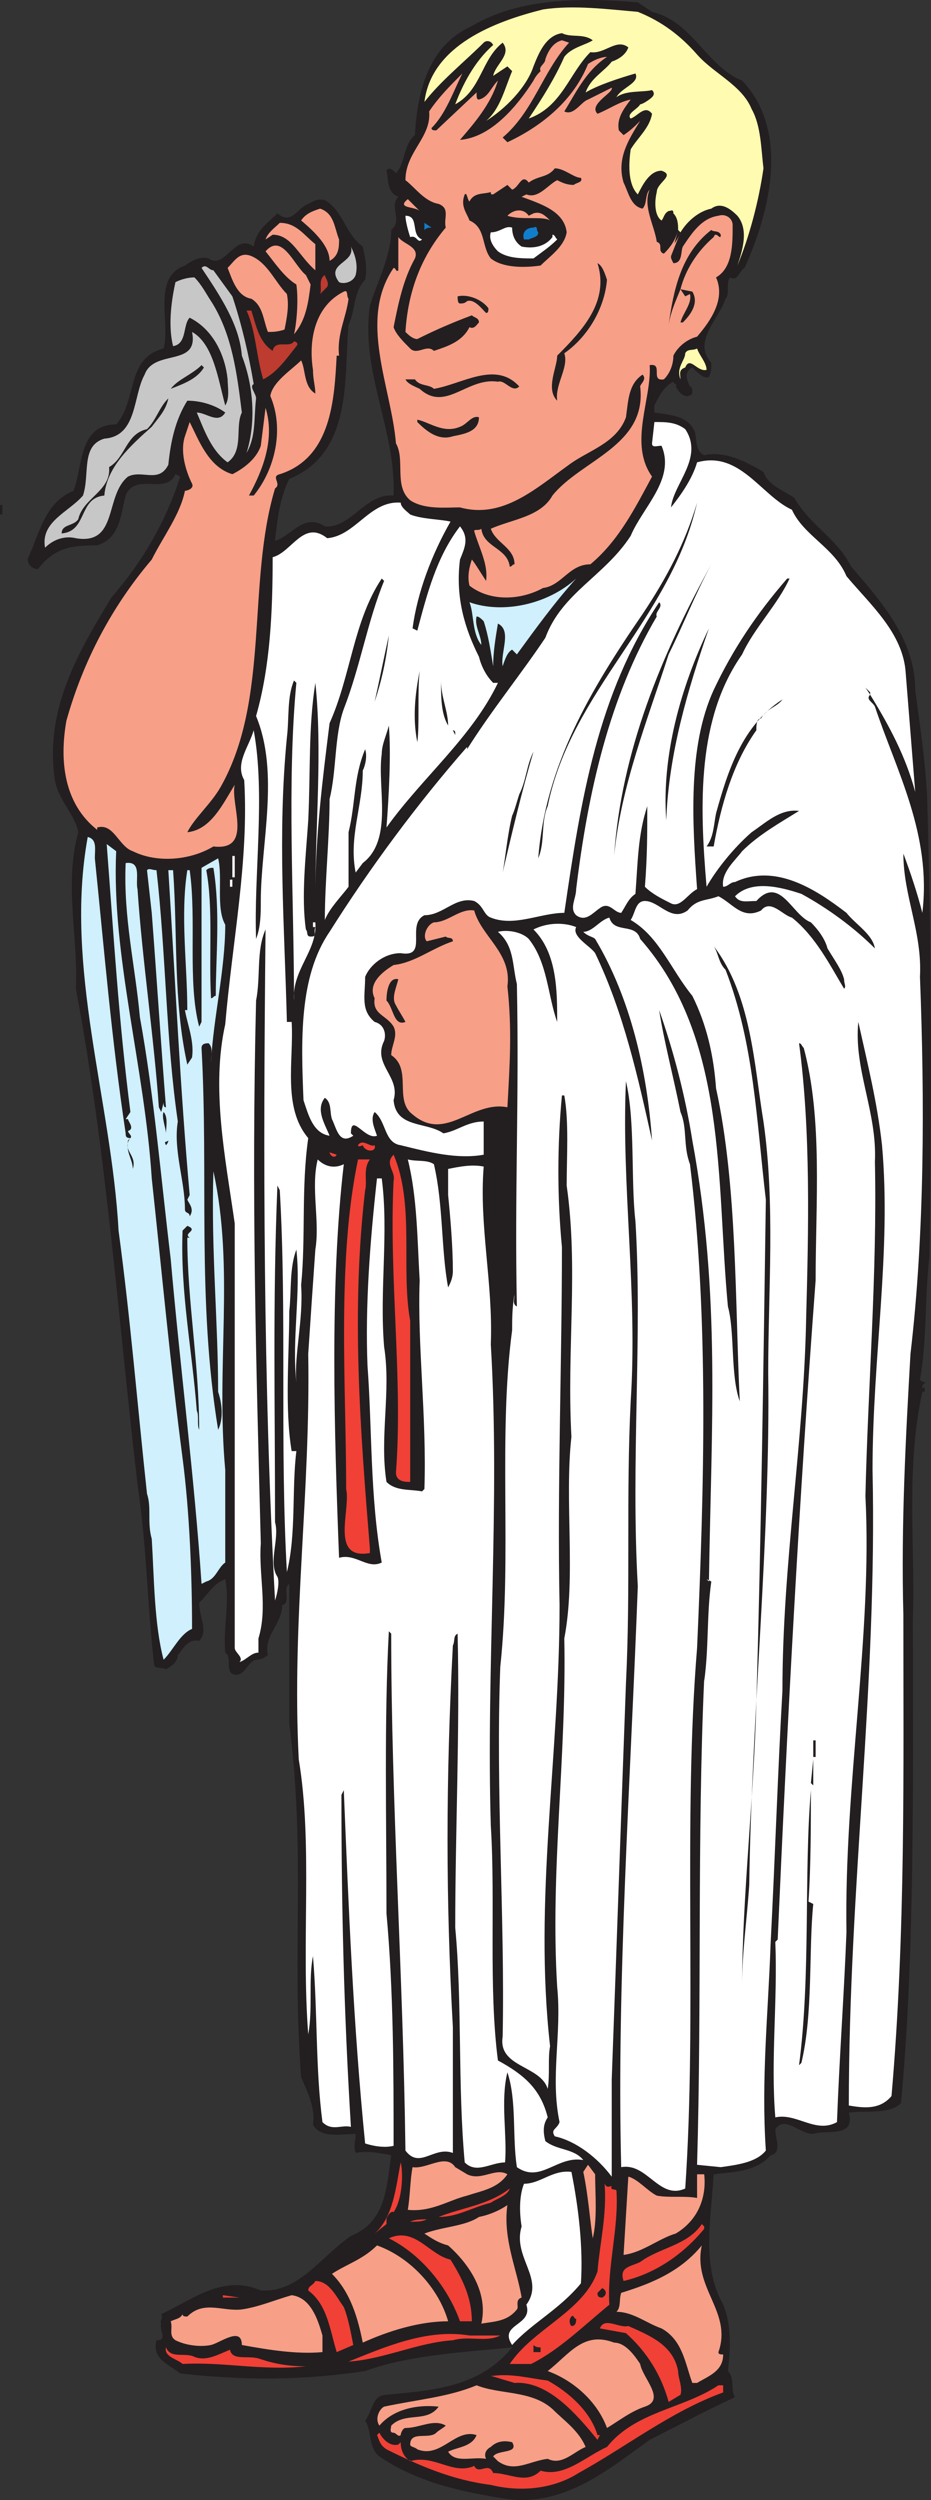 <svg xmlns="http://www.w3.org/2000/svg" width="294.493" height="790.784"><rect width="100%" height="100%" fill="#333333" stroke="none"/><path fill="#231f20" fill-rule="evenodd" d="M206.25 3.744c12.75 3 17.25 17.25 28.5 21.75 15 15.75 9 41.25.75 59.25-1.5.75-2.25 4.5-4.5 3-1.5 1.5 0 5.25-1.5 6.75-2.25 6.75-10.5 13.5-4.5 20.25 0 2.25 0 3-.75 4.5-1.5.75-3.75-1.5-5.25-3-3 1.5-1.5 4.5-.75 6 .75 0 .75 1.5.75 2.25-2.25 2.25-4.5-.75-5.25-2.25.75-.75-.75-.75-.75-1.5-3 1.5-4.5 4.5-6 7.5v2.25c4.5.75 10.5.75 12.75 6 .75 2.25 0 6 3 7.5 6.75-1.5 13.5 2.25 18.75 5.25 1.5 4.5 6.75 6 9.75 8.25 5.25 9 13.5 12.75 18 21.75 9.75 11.25 20.25 23.25 20.25 39 1.5 11.25 3 21 3.75 33 1.5 51.75 1.5 96.75.75 146.25-1.5 12.75-.75 26.25-3 39 .75.75 1.5.75 2.25.75-.75 0-1.5.75-1.5 1.5 0 0 0 .75.75 0v1.5h-.75c-5.25 24-2.25 48-3 72 0 48.75.75 105-3.75 153-3.75 3.75-12 2.25-16.5 3 2.25 8.25-7.5 5.25-11.25 6.75-4.5 0-9-6-12-1.5 0 3 2.25 7.5-1.5 8.25-4.5 5.25-12 5.25-18 6-.75 13.5-3.75 27.75 2.25 39.75 3.75 6.75 3 16.5 2.25 22.5 2.25 2.25.75 6 2.25 8.25-9.75 4.5-18 9-27 13.5-13.5 9.75-27 21-45 18.75-14.25-2.25-28.5-5.25-40.5-13.5-3.75-3-2.25-8.25-4.5-11.25 2.25-3 2.25-8.25 6.75-8.25 15-1.5 29.25-2.25 39.75-15-14.25 1.5-32.25 2.25-46.5 7.5-20.25 3-38.25 3-58.5.75-3.75-3-9-4.5-7.5-10.5 3.75 0 .75-3 1.5-5.25-.75-.75.75-1.5 0-3 9.75-4.5 19.5-12.75 31.5-7.5 12 .75 18.75-10.5 28.5-17.25 11.25-4.5 11.25-15.75 12.75-25.5-3.75-.75-7.5-1.5-11.25-.75-.75-2.25 0-3.75 0-6-4.5 0-11.25 1.5-13.5-3 .75-5.25-1.5-9.75-3.75-15-3-39 1.5-71.25-3.75-111.75v-44.25c-2.25 1.5.75 6-2.25 6.75 0 6-6 9.75-4.5 15.75-.75.75-2.25 1.5-3.75 1.5-3 .75-3.75 6-7.5 4.5-2.25-1.5 0-5.25-2.25-6.75-.75-7.5 1.5-15.75 0-23.25-3.75 1.5-5.25 4.5-8.25 7.5 0 4.5 3 9 0 12-3.75-.75-5.25 3-6.75 4.5 0 2.25-2.25 3.75-3.75 4.5-1.5-.75-3.75 0-3.75-1.5-2.25-19.5-2.25-36.75-5.25-57-6-51-9.75-105-19.5-156.75.75-16.5-3.75-33 .75-49.5-.75-5.25-6.75-10.5-7.5-17.25-3-21.75 7.5-39.75 18-57 9.75-11.25 17.25-24 21.75-38.25l-1.5-.75c-3 6.75-12.75-.75-15.75 6.75-1.5 5.25-1.5 13.5-9 15.75-8.25 0-13.5.75-18.75 7.5-2.25 0-3.75-2.25-3-3.75 3.75-8.25 5.25-17.25 14.25-21 3-7.5 1.5-21 13.5-21 6.75-7.5 3-21 15-24 2.25-8.25-3.75-22.5 6.75-26.25 2.25-1.5 4.5-3 7.5-2.25 5.25 3.75 8.25-8.25 14.25-3.75.75-5.25 4.5-7.5 7.5-10.5 4.5 3.75 6-1.5 9.75-3 1.5-.75 3.75-2.25 6-.75 5.25 3.75 6 10.5 11.25 14.25.75 3.75 1.5 6.75.75 10.5-3.75 3.75-3 9.75-5.25 14.25-1.5 16.5 1.5 40.5-18.75 48.75-3 6-3.75 12.75-4.5 19.5 4.5-.75 9-9 15.75-4.5 8.25.75 12.75-10.5 21.75-9.75.75-21-10.5-39-7.5-60 2.25-7.5 6.75-15.75 6.75-24 3.75-3-.75-7.5 2.25-10.5-3.75-1.5-3-5.25-3.75-8.25.75-1.5 2.25 0 3 .75 3-3 2.25-9 6-12 .75-14.25 4.5-28.5 18-34.5 15-9 35.25-9 52.5-7.5l4.5 3"/><path fill="#f89f88" fill-rule="evenodd" d="M212.25 80.994c0 .75 0 .75.75 2.25 3 0 2.25-3.75 3-5.25 3-4.5 6-9 11.25-9.75 2.25-.75 4.5.75 4.5 3 0 6 0 13.5-5.25 16.5 3 6.75-1.5 13.5-6 18.75-3 .75-6 3-7.5 6 0 2.25-.75 5.25-3 7.5-4.5.75 0-5.25-4.5-4.5.75 10.5-6.75 24.75.75 35.25-5.25 9.75-10.5 20.25-19.5 27.75-6.75 0-9 6.75-15 7.5-6.75 3.75-16.5 4.5-23.25-.75-.75-3 0-6 .75-8.25.75.75 3 4.5 4.5 6.75.75-5.25-2.25-10.5-3.75-15.75 0-.75 1.5 0 2.25-.75.75 6 8.25 6 9 12 .75 0 .75-.75 1.5-.75 0-5.25-6-6.75-7.5-11.25 6.75-3 15.75-3.75 19.5-10.5 9-11.25 30-15.75 27.75-34.5 0-.75 2.25-2.25.75-3.75-4.5 3-4.5 8.25-5.25 13.5-3 8.25-12 10.5-18 15-10.5 7.5-21 17.25-34.5 13.5-4.5 0-11.25.75-15.75-2.25-5.25-4.5-1.5-12.75-4.5-18-1.5-18-12-39-.75-55.5.75 0 .75 1.5 1.5.75v-10.5c1.5 2.25 6.75 3 5.25 6.75-3.75 6.75-5.25 14.25-6.75 21.75.75 2.25 3 4.5 5.25 6.75s5.25-1.5 7.5.75c4.5-1.5 9-3 11.25-7.5 1.5.75 2.25-.75 3-1.5 0-1.5-1.5-1.5-2.25-2.25-6 2.25-11.25 4.5-17.25 7.5-1.5 0-3-1.5-3.75-2.25.75-12 4.5-23.25 12.75-33-.75-3 1.5-6-2.25-7.5-4.5-.75-7.5-5.25-10.5-7.5 0-9 8.25-13.5 7.5-21.75 3-4.5 6.75-8.25 10.5-12-3 6-5.25 12.75-9.75 17.25 0 .75.75.75 1.5.75l12.75-12c0 1.5 0 2.25.75 2.25 3-.75 3.75-3.75 6-6-2.25 7.5-7.5 13.5-12 18.75 9.75-.75 18-10.5 23.25-18.75.75-1.5 1.5-2.25 2.25-3-.75-1.5 1.5-2.25 1.5-3.75.75-2.25 2.25-5.25 5.25-6l2.25.75c-8.25 9-11.25 21.75-21 30l1.5 1.5c11.25-5.25 21-13.5 25.5-24.75 2.25-1.5 4.5-2.25 6-2.25-6.75 4.5-9.75 11.25-13.5 17.25 3 1.5 5.25-3 7.5-3.75l7.5-3.75c.75 1.5-7.5 5.25-4.5 8.25 3.75-1.5 6.75-3.75 10.5-4.5-2.25 3-4.5 6-3.75 9.75l1.5 1.5c2.25-1.5 3.75-3 5.25-4.5-3.75 6-7.5 12-5.25 19.5 1.5 3 2.25 7.5 6 8.25 1.5-1.5.75-4.5 2.25-6-2.25 5.25 1.5 11.25 2.25 16.5 2.25.75 0 3 2.25 3.75 2.25-2.25 3.75-4.5 4.5-7.5"/><path fill="#fffbb0" fill-rule="evenodd" d="M214.5 72.744c0-1.5 0-3.75-1.5-5.25 0-1.5-.75-.75-1.5-.75-1.5.75-1.5 2.25-2.25 3-2.25-1.5-2.25-6-1.5-9 0-3 6-5.25 1.5-6.75-3.75 0-6 4.5-7.5 7.5-3-3-3-9-2.25-14.25 2.25-3.75 6-6.75 6.75-11.25-2.25-3-4.5.75-6.75 1.5-1.5-1.5 2.25-3 3-4.5.75 0 3-1.5 3.75-2.25s.75-1.5 0-2.25c-3 .75-8.25 0-11.25 2.25 1.5-3 7.5-4.5 6-7.5-5.25 1.5-12 3.75-15.75 6 1.5-4.5 6-6.75 8.25-9.75 2.25-.75 4.5-2.25 5.25-4.5-3.75-3-7.5 2.25-12 1.5-6.75 6.75-9 17.25-19.5 21 4.5-6.75 8.25-12.75 11.25-19.5 2.25-3 6.75-3.75 9-5.25-3-2.25-6.75-.75-9.75-2.25-5.25.75-7.5 6.75-9 10.5-2.25 6.75-9 13.5-15 17.25 4.5-3.75 6-10.5 8.25-15.75l-1.5-1.5-4.5 3c.75-3.75 6-6.75 3-10.5-6.75 5.25-6.75 15-15 19.5 2.25-6 6-13.5 12-18.75-.75-1.5-2.25-1.5-3-.75-6 6-13.5 12-18.75 18.75 2.25-18 22.5-25.5 37.5-29.25 9.75-1.5 21 0 30 .75 7.5 3 13.5 7.5 18.75 13.5s14.25 9.75 17.25 17.25c3 5.25 3 12.75 3.75 18.75-1.5 10.5-4.5 21.75-8.25 30.75 1.5-4.5 3.75-11.25 0-15.75-2.25-2.25-5.25-4.5-8.25-2.25-3.75.75-7.5 3.75-9.75 7.5"/><path fill="#f89f88" fill-rule="evenodd" d="M215.25 73.494c-.75 2.25-2.25 3.75-3 5.25v2.25"/><path fill="#231f20" fill-rule="evenodd" d="M183.75 56.244c.75 1.5-1.5 1.5-2.25 2.25-2.25 0-3.75-.75-5.25-1.5-3 1.5-6 6-9.75 4.5l-1.5.75c6 2.25 13.5 4.5 14.25 11.25-.75 4.5-5.25 7.5-8.25 10.5-5.25.75-12 .75-15.75-2.25-3-3.75-1.5-9.75-6.75-12-.75-2.25-3-4.5-1.5-8.25.75-.75.75 1.5 1.5 2.25 1.5-3 4.5-2.25 6.75-3 0 .75 0 .75.75.75l4.5-3 1.5 1.5c2.25-.75 3-5.25 5.25-2.25 3-2.25 6-1.5 8.25-4.5 3 0 6 3 8.25 3"/><path fill="#f89f88" fill-rule="evenodd" d="M132.75 66.744c-1.5-1.5-7.5-.75-3.75-3.75l3.75 3.75m-25.5 9c0 2.25 0 5.25-3 6.75 0-4.5-4.5-9-9-12.75 1.5-2.25 3.75-3 6-3.75 4.5 1.5 4.5 6 6 9.75m61.5-8.25c2.25-.75 3.75.75 5.25 2.25-2.25-1.5-9 0-13.5-1.5 2.25-2.25 5.25-2.25 6.75 0l1.5-.75"/><path fill="#fff" fill-rule="evenodd" d="M133.5 75.744c-1.5 1.5-1.5-1.5-3.75-.75-.75-2.25-1.5-5.25-1.5-6.75 4.5 0 1.5 6 5.25 7.5"/><path fill="#f89f88" fill-rule="evenodd" d="M99.75 77.244v8.25c-5.25-4.5-7.5-11.25-13.5-11.25l-2.25 1.5c.75-2.25 3-3.75 4.5-5.25 5.25 0 7.5 3.75 11.25 6.75"/><path fill="#117ecc" fill-rule="evenodd" d="M136.5 71.994c-.75 0-1.5 0-2.25.75v-2.25l2.25 1.5"/><path fill="#fff" fill-rule="evenodd" d="M162 71.994c0 2.25.75 4.5 3 6 3.75.75 7.5 0 9.75-3v-.75c.75 0 .75.75 1.5 1.5-2.25 2.25-4.5 3.75-7.5 6-3.75 0-8.25 0-11.25-2.25-1.5-1.5-3-3.75-2.25-6 3 0 4.5-2.25 6.75-1.5"/><path fill="#117ecc" fill-rule="evenodd" d="M170.25 73.494c0 1.5-1.5 1.5-3 2.25h-1.5c-.75-2.25.75-3.75 3-3.75 1.5-.75.75.75 1.5 1.5"/><path fill="#231f20" fill-rule="evenodd" d="M228 74.244c0 2.25-1.5-1.5-2.25.75-5.25 4.5-9 10.5-10.5 16.5l3.75.75c2.25 3.75-.75 7.5-3 9.75h-.75c.75-3 3.75-6 3-9l-1.5.75-1.5-2.25c-1.5 3.75-3 6.75-3.75 11.25 1.5-10.5 3.75-22.5 13.5-30 .75.75 2.25 0 3 1.5"/><path fill="#f89f88" fill-rule="evenodd" d="M98.25 89.994c-.75 6-1.5 11.25-5.25 15.75.75-3 1.5-10.5.75-15.75-3.75-2.25-6.75-6.75-9.75-10.5 5.25-6 9 4.5 12.75 7.5l1.5 3"/><path fill="#c8c7c8" fill-rule="evenodd" d="M112.5 86.994c-.75 2.25-3.75 3-5.25 2.25-4.5-6 5.25-6 3.75-11.25 1.5 3 2.25 6 1.5 9"/><path fill="#f89f88" fill-rule="evenodd" d="M90.75 92.994c.75 3.75 0 7.5-.75 11.25-2.25.75-3.75.75-5.25.75-1.5-3.75-1.5-8.25-5.25-10.5-4.5-.75-6-6-7.5-9.75 2.25-2.25 3.75-5.25 7.5-3.75 5.25 2.25 7.5 8.25 11.25 12"/><path fill="#231f20" fill-rule="evenodd" d="M192 88.494c-.75 9-6 18-13.5 23.25 1.5 4.5-3 9.75-2.25 15-3.75-3.75 0-10.5 0-14.25 8.25-8.25 16.5-17.25 12.75-29.25 1.5.75 2.25 3 3 5.25"/><path fill="#c8c7c8" fill-rule="evenodd" d="M73.5 93.744c3 9 5.25 18.75 6.75 27.75-1.5.75.75 3 .75 4.5-.75 6.75 0 12-3 17.25 3-9.75 2.25-21-1.5-30.75-.75-9.75-6.75-18.75-12.75-27.75 1.5-1.5 2.25.75 3.75.75l6 8.25"/><path fill="#be3b2f" fill-rule="evenodd" d="m103.5 90.744-2.25 2.25c.75-1.5-.75-4.5 1.5-6 0 .75 1.5 2.25.75 3.75"/><path fill="#c8c7c8" fill-rule="evenodd" d="M66.75 95.244c6.75 10.5 8.25 23.25 9.75 35.25-2.25 4.5.75 12-4.5 15.75-5.25-3.75-7.5-10.5-9.75-15.75 3 0 6.75 3.75 9 0-3-2.25-7.5-3.75-12-3.75-3.75 6-5.25 12.75-6 20.25-3 6-8.25 1.5-12.75 3.75-7.5 6-3 21.75-16.5 19.5-3-.75-6.75 0-9.75 3-1.5-8.25 7.5-11.25 12-16.5 2.25-6.75-.75-15.75 6.75-18 10.5-.75 9-13.5 12.75-20.25 3-8.25 17.25-2.25 15-13.5 6.75 3.75 8.25 15 10.5 23.25 1.5-2.25.75-6 .75-8.25-.75-7.5-4.5-15.75-12-19.5-2.25 2.25-.75 8.25-5.25 9-1.5-6-.75-13.5.75-20.25 1.5-.75 3.75-1.5 6-1.5 2.25 2.25 3.75 5.25 5.25 7.5"/><path fill="#f89f88" fill-rule="evenodd" d="M110.25 94.494c-.75 6-3.75 11.25-3 18h-.75c-.75 13.5-1.5 32.25-18 37.5-3 .75.75 3-1.5 4.5-9 30-1.5 66.75-17.25 94.5-3 5.25-8.25 9.75-10.5 14.25 7.5-.75 11.25-9 15-15-1.5 6 6 21-6.75 19.5-7.5 4.5-18 5.25-25.5 1.5-4.5-1.5-6-9-11.25-7.5v.75c-10.5-8.25-12-21.75-9.75-34.5 5.25-18.75 14.25-36 27-51 3.75-7.5 9-14.25 10.5-21.75.75 0 3-.75 2.25-2.25-2.25-4.5-3.75-10.5-2.25-15l1.5-4.5c3 6 6 14.25 13.5 16.5 3-1.5 7.5-4.5 9-9l1.5-12c3 9.75-.75 19.5-5.25 27.75h1.5c6.75-8.25 9.75-21 5.25-31.5.75-4.5 6.75-8.25 9.75-11.25 1.5 3 .75 8.25 4.5 10.5 0-2.25-.75-4.5-.75-7.5-1.5-9.75.75-20.25 9.75-24.75 1.5-.75.75 1.5 1.5 2.25"/><path fill="#231f20" fill-rule="evenodd" d="M154.5 97.494c0 .75 0 1.5-.75 1.5-1.5-1.5-3.75-4.5-6-3.75-.75.75-1.5.75-2.25.75s-.75-1.5-.75-2.25c3-.75 7.5.75 9.75 3.75"/><path fill="#be3b2f" fill-rule="evenodd" d="M79.5 98.244c1.5 4.5 2.25 9.75 6.75 12.75.75-3.75 5.25-.75 6.75-3 .75 0 1.5.75.75 1.5-3 3.75-6 8.25-10.5 10.5-2.25-7.5-2.25-15-5.25-21.75h1.5"/><path fill="#fffbb0" fill-rule="evenodd" d="M220.5 110.244c.75 2.25 3 4.5 3 6.75-3 .75-5.25-4.5-6.75-.75-2.25.75-1.5 2.25-1.5 3.75-1.5-3.75 1.5-6 1.5-8.25.75-1.5 2.25-.75 3.75-1.5"/><path fill="#231f20" fill-rule="evenodd" d="M64.5 116.244c-2.25 3.75-6.75 5.25-10.5 6.75 2.25-3 6.75-4.5 9.75-7.5l.75.75m99.75 6c-2.25 2.25-4.5-2.25-6.75-1.5-9.75-1.5-16.5 9.75-24.75 2.25-1.5-.75-3.75-1.5-4.5-3h3c1.5 2.25 4.5 1.5 6 3 9-1.5 19.5-9 27-.75m-111 3.75c-.75 3.75-3 6-5.25 9-6.75 6-14.25 12.75-15 21.75-8.25.75-5.25 11.25-13.5 12 0-3 3.75-2.25 5.25-4.5 1.5-6.75 10.5-9 9.75-16.5 5.25-3 5.25-10.5 12-12 3-3 3.75-6.75 6.75-9.75m98.25 6c0 4.5-4.5 5.25-8.25 6-4.5 1.5-8.25-1.5-11.25-4.5v-.75c3.75.75 8.25 4.5 13.5 2.25 2.25-.75 3.75-3.75 6-3"/><path fill="#fff" fill-rule="evenodd" d="M216.75 135.744c6 9-3.75 17.25-4.5 24.75 3-3.75 6.75-9 8.25-14.25 13.5-3.75 20.25 10.5 30 15 3.75 8.25 13.5 12 17.25 21 7.5 9 18 18 18.75 30.75l3 37.5c-3-11.25-8.25-21-14.25-30.75-1.5 1.5.75 2.25 1.5 3.75 6.75 20.25 18 40.5 15 65.25-1.5-6-3.75-12.75-6-18.75 0 13.5 6 24.75 5.25 39 1.5 39 1.5 81-3 119.25-1.5 26.25-3 54-2.25 82.5 0 48.75.75 100.5-3.75 152.25-3.75 4.5-9 3.75-13.5 3 0-69.75 9-132 7.5-201 0-36 6-69 3-102.75-1.5-13.5-4.5-25.5-7.5-39-1.5 15 6 28.5 5.25 44.25.75 35.25-2.25 72-3 105.75 2.25 44.25-6.75 90.75-6 138-.75 19.5-2.25 39.75-3 60-6.75 3.75-12.75-3-19.5-1.5-1.5-18 .75-36.75 0-55.5l.75-.75c3-68.25 6.75-138.75 12-208.5 0-24.75 2.25-51-3.75-73.5-.75-.75-.75-1.5-1.5-1.5 3.75 27.75 3 59.25 2.25 87-.75 39.75-7.5 77.25-7.5 117.75-1.5 26.25-2.25 51-3.75 80.25-.75 21.75-3 42.75-1.5 65.25-3 3.75-9 4.5-14.25 5.25l-7.5-.75c1.5-51.75 0-103.5 2.25-153.75v.75c1.5-10.5.75-21 2.25-31.5l-1.5-.75.75.75c.75-49.5 3.75-90.75-5.25-139.5-2.25-14.25-6-28.5-10.5-41.25 1.5 9.75 4.5 21 6.75 32.25 2.25 5.25.75 10.5 3 16.5 6 48.75 4.5 102 2.25 153-4.5 54.75 0 116.25-3.75 171-8.25 3.75-12-8.25-20.25-6.75-1.5-57.75 3-123 5.25-183.75-2.25-39.75 1.5-78.75-.75-115.5-1.5-12.75 0-31.5-3-44.25-1.5 33 3.75 66.75 1.5 101.25-1.5 30 0 59.25-1.5 89.25-1.5 40.5-3 84.75-4.5 125.25v30.75c-4.5-6-11.25-11.25-18-12.75-1.5-2.25.75-2.25 1.5-4.5-3-14.25.75-27.75-.75-42.75-2.25-36.75 3-72.75 2.25-110.25 3.75-19.5 0-43.5 2.25-63.75-1.5-27.75 2.25-53.25-1.5-79.5 0-9 .75-20.25-.75-28.5h-.75c-1.5 15.75-1.5 32.25 0 48 0 36.75-1.5 75.75-.75 113.25 0 48-8.25 93-3 139.5-.75 3.75 0 9-.75 13.5-2.25-7.5-15.75-6.75-14.25-16.5.75-37.5-2.25-78-.75-117 3.75-35.25-.75-72.75 3.75-106.5 0-3 0-7.5.75-11.25 0 1.5-.75 3 .75 3.75-.75-36 .75-65.25 0-102-1.5-6-.75-12-6-16.5 3-.75 7.5 0 9.75 2.25 6 7.5 6 18 9 26.25 0-9.75 0-21.75-7.5-29.25 4.5-2.25 9.75-2.25 13.5-.75-1.5 3 4.5 6 6 8.25 9 18.75 13.5 39 18 59.25-1.5-21.75-6.75-45-18-63.75-.75-.75-2.25-.75-3.75-2.25 3 0 5.25-3.75 8.25-4.5 1.5 5.25 8.25 1.5 9.75 6.75 27.75 31.5 24 76.5 27.75 116.25 2.25 8.25.75 21.75 3.75 30-1.5-30.75-.75-68.25-7.5-99-.75-10.5-3-20.25-7.5-29.25-6.75-8.25-10.5-18.75-19.5-24 1.5-2.25 1.5-6 4.5-6 4.5 0 8.25 6.75 13.5 3 3-3.75 6-3 9.75-4.5 4.5 2.25 7.5 7.5 13.5 4.5 3-3.75 6.75 1.5 9.75 2.25 7.5 6 12 15 16.5 22.5.75-.75 0-1.5 0-3-.75-3-3-6-5.25-9.75-.75-3-3-6-5.25-8.25-6-2.25-9.75-15-17.25-6.75-3 0-5.25.75-6.75-1.5 5.25-5.25 14.25-3 21-.75 8.25 4.5 16.5 10.5 23.25 17.25-.75-4.5-6-7.5-9-11.25-9.75-7.5-22.5-15.75-35.25-9.75-1.5 0-2.25 1.5-3.75 1.5-.75-4.5 3.75-8.25 6-11.25 5.25-5.25 12-9 18-12.75-6-.75-10.5 3.75-15 6.75-6 5.25-11.25 12-14.25 17.25-2.25-26.25-3-53.25 11.25-73.5 3.75-8.25 11.25-15.75 15-24H249c-9.75 11.25-17.25 22.5-23.25 35.25-8.25 18-6.75 42-5.25 63-3 1.5-5.25 6-8.25 4.5s-6-3-8.25-5.25c.75-9.75.75-16.5.75-25.5-3 9-3 18-3.75 27.75-2.25 1.5-3 3.75-4.5 6-2.25 0-3.75-3.75-6.75-1.5-2.25 1.5-4.5 4.5-7.5 2.25-2.25-2.25 0-5.25 0-8.25 3.75-30.75 10.5-60.75 25.5-86.25-.75-1.5 2.25-3 .75-4.5-19.5 29.25-24.75 62.25-30 98.25-7.5 0-15.75 4.5-23.25 1.5-2.25-.75-2.25-3.75-5.25-5.25-6-1.5-9.75 4.5-15.75 4.5-6 3 1.5 13.5-7.5 12-5.25 0-9.75 3.75-11.25 7.5 0 6-1.5 10.5 3 14.25 3 .75 3.75 3.75 3 6-3.75 7.5 5.25 11.25 3 18.75.75 9 10.5 6.75 15.75 10.5 4.5-.75 7.5-3.75 12.75-3.75v10.5c-8.25 1.5-17.25-.75-26.25-3-5.25-.75-4.5-7.5-8.25-10.5-1.5 2.25 0 5.25.75 7.5-3.75 1.5-8.25-7.5-8.25-.75l.75.75c-4.5 3-5.25-2.25-6.75-5.25-.75-2.25 0-5.25-2.25-6.75-3 3.75 0 8.25 1.5 12-5.25-.75-6.75-6.75-8.25-11.25-.75-18.75-1.5-39 8.25-53.25 12.75-20.25 27.75-40.5 43.5-58.5v.75c7.5-12 17.25-24 24.75-35.25 5.25-14.25 18.75-19.5 27-32.25 3.75-9 14.25-18 9.75-28.5-1.5 0-3 .75-3-.75l.75-6.75c3.75 0 6.75 0 9.75 2.25"/><path fill="#fff" fill-rule="evenodd" d="M129.75 162.744c3.75 1.5 9.75 1.5 12.75 2.25-6 10.5-10.5 22.5-12 33.75l1.5.75c3-11.25 6-23.25 13.5-33 3 3.75 1.5 6.75 0 10.5-1.5 12 1.5 21.75 6 30.75.75 3 2.25 6 4.5 8.25h1.5c-8.25 17.25-24 30-35.25 45.75.75-9.75 1.5-23.25.75-32.25-.75 3-2.25 6-2.25 9-1.5 10.5 3.75 27-6 34.5l-2.25 3c-2.25-11.25 2.25-21 2.25-32.25.75-1.5 1.5-4.5.75-6.75-3.75 9-3 17.25-5.25 26.25v17.25c-2.25 3-6 6.75-7.5 10.5 0-12 1.5-26.25 1.5-38.25 2.25-9 1.5-20.25 4.5-28.5 5.25-13.5 7.5-27.75 12.75-40.5l-.75-.75c-9 13.5-9.75 30.75-16.5 45.75-2.25 18-4.5 36-4.5 54 0-21 2.25-45.75 0-66.75-2.25 14.25-1.5 27.75-2.25 43.5-.75 11.25-2.25 24-.75 34.5.75.75 0 2.25 1.5 2.25 2.25 0 .75-.75 1.5-3H99v-1.5h.75c.75 9-7.5 15-6.75 24.75 0-32.25-2.25-69 .75-100.5l-.75-.75c-2.25 5.25-1.5 12-2.25 18-3 30.75-.75 60 0 90h1.5c.75 12-3 27 5.25 36.75-2.25 15.75-.75 31.5-2.25 46.5.75 11.25-2.25 21.75-1.5 30.75-1.5-13.5 1.5-28.5 0-42-2.25 6-1.5 12.75-2.25 19.5 0 13.5-1.5 30.75.75 44.25h1.5c-1.5 12 0 26.25-3 38.25-2.25-39.75 0-82.5-2.25-120.75l-.75-1.5c-1.5 36.75-.75 68.25-.75 106.5 1.5 5.25-2.25 12.75.75 17.25.75 1.5 0 5.25-.75 7.5-3.75-69-3.75-139.5-3-212.25-3 6.75-1.5 15-3 22.5-1.5 62.25 0 114 1.5 171.75-.75 9.75 2.25 20.25-.75 30v4.5c-2.25 0-3.75 2.25-6 3 1.5-1.5-1.5-3-1.5-4.5v-134.25c-3-21-7.5-42.75-3-63 2.25-26.25 7.5-51.75 6-77.25-3-5.25 1.5-10.5 3-15.75 3.75 20.25 0 45.75.75 66 1.5-3.75 1.5-8.25 1.5-12 0-18 6-40.5-1.5-58.5 4.5-15.75 5.25-33 5.25-50.25 6-1.5 9.75-12 17.25-6 9-.75 13.5-12 23.25-11.25 0 1.5 2.25 3 3 3.75"/><path fill="#231f20" fill-rule="evenodd" d="M173.25 254.994c-2.25 5.25-.75 11.25-3 16.5 2.25-29.25 16.5-53.25 33-77.25 7.5-11.25 13.5-22.5 17.25-35.25-8.25 36.75-39.75 59.25-47.25 96M0 159.744h.75v3H0v-3m211.5 47.25c-6.75 21-15 41.25-17.25 63.75 2.25-33 15-63.75 30.75-92.25-5.25 9.75-9 19.5-13.5 28.5"/><path fill="#cff0fc" fill-rule="evenodd" d="m163.5 206.994-1.5-1.5c-1.5.75-2.25 3-3 5.25-.75-4.5 3-11.25-1.5-13.5-.75 4.5-1.5 9-1.5 13.5-.75-4.5-1.5-9.75-3-14.25-.75-.75-1.5-1.5-2.25-1.5-.75 3 1.5 6 1.5 9-3-3.75-2.25-9.75-3.75-13.5 10.5 3.75 24.75.75 33.75-7.5-6.75 7.5-12.75 15.75-18.75 24"/><path fill="#231f20" fill-rule="evenodd" d="M210.75 259.494c-1.5-20.25 4.5-42 13.5-60.75-6.75 19.5-12.75 39.75-13.5 60.75m-92.25-37.5c1.5-6.75 3-14.25 4.5-21-.75 7.5-2.25 14.25-4.5 21m13.5 12.75c-1.5-7.5-.75-15 .75-22.5-.75 6.75 0 17.25-.75 22.5m9.75-5.25c-2.25-3.75-2.25-9-2.25-14.25 0 5.25 2.25 9.75 2.25 14.25m133.5-9.75-1.5-2.25 1.5 1.5zm-34.5 7.5c-1.5 0-1.5 2.25-1.5 3.75-7.5 10.5-11.25 24-13.5 36.75h-2.25c2.25-3 2.25-6.75 3-10.5 3.75-13.5 8.25-27.75 21-36-1.5 2.25-5.25 3-6.75 6m-96.75 4.5v.75l-.75-1.5s.75 0 .75.75m27 .75-1.5 3.75 1.5-3.75m-12 43.5c.75-3.75 1.5-12 3-18 .75-1.5 1.5-4.5 2.25-6.75 2.25-4.5 2.25-9 4.5-13.5-3.75 12.75-6.75 25.5-9.75 38.25"/><path fill="#cff0fc" fill-rule="evenodd" d="M30 271.494c3 29.25 5.25 57 9.75 87 0 .75 0 1.5 1.5 1.5.75-.75-.75-1.5-.75-2.25 2.25-.75 0-3 0-3.75h-.75l1.5-2.25c-3.75-29.25-5.25-55.5-7.5-84.75l3 2.25c-1.5 33 9 68.25 11.25 103.5 3 27.75 6 60 9.75 88.5 2.25 17.25 3 37.5 3 54-3.75 1.5-6 6.75-9 9.75-3-11.25-3-26.25-3.75-38.25-1.5-5.25 0-9.75-1.5-14.25-3-27.75-5.25-55.5-9-83.25-2.25-41.25-17.25-83.25-9.75-124.5 3 .75 2.25 3.75 2.25 6.75"/><path fill="#fff" fill-rule="evenodd" d="M73.5 270.744h.75v6.75h-.75v-6.75"/><path fill="#cff0fc" fill-rule="evenodd" d="M71.25 292.494c0 14.25-3.75 29.25-4.5 43.5 0-2.25.75-4.5-.75-6-.75 0-2.25 0-2.25 1.5 2.25 40.5-1.5 79.5 5.25 120.75 1.5-3 1.5-7.5 0-12 0-22.5-2.25-44.25-1.5-69.75 6.75 30.75.75 61.5 3.75 94.5v29.25c-2.25 1.5-3 5.25-6 6l-1.5.75c-2.25-33.75-6.75-68.25-9.75-102.75-3-24.75-5.25-51.75-9.75-76.5-1.5-16.5-5.25-31.5-4.5-48.75 5.25-.75 3 5.25 3.75 8.25 1.5 22.5 5.25 47.25 6.75 69l.75 1.5.75-3c0 .75 0 1.5.75 1.5-1.5-18.75-3-42-4.5-61.5l-1.5-13.5c.75-.75 1.5 0 3 0 3 26.25 3 54 6.75 79.5-1.5 9 2.25 18.75 2.25 27.75 0 1.5 1.5.75 1.5 2.25 1.5-2.25 0-3.75-.75-5.25l.75-1.5c-3-33.75-4.5-66.75-6.75-102.75h1.5c1.5 21 0 41.25 4.5 61.5l1.5-2.25c.75-5.25-1.5-10.5-2.25-15h.75c0-14.25-2.25-30 0-44.25H60c2.25 15.75-.75 35.25 3 49.5l.75-1.5v-48.75l5.25-3c1.5 6-.75 15.75 2.25 21"/><path fill="#231f20" fill-rule="evenodd" d="M67.5 274.494c2.25 13.5.75 28.5.75 40.5-.75 0-.75.75-1.5.75-.75-13.5.75-28.5-1.5-40.5.75-.75 1.5-.75 2.25-.75"/><path fill="#fff" fill-rule="evenodd" d="M72.75 278.244h.75v2.25h-.75v-2.25"/><path fill="#f89f88" fill-rule="evenodd" d="M160.5 311.994c1.5 13.5.75 24.75 0 38.25-11.25-2.25-19.5 11.25-30 2.25-6-4.5 0-14.25-6.75-18.75 0-3 2.25-6 .75-9-2.25-3.75-6.75-3.75-6-9-2.25-4.5 2.25-8.25 6-10.5 6.75-.75 12-5.25 18.75-7.5 0-1.5-1.5-.75-2.25-1.5l-6 1.5c-1.5-1.5 0-5.25 2.25-6 4.5 0 8.25-4.5 12.75-3.75 2.25 8.25 12 13.5 10.5 24"/><path fill="#231f20" fill-rule="evenodd" d="M241.5 354.744c3.75 26.25 1.5 53.25 1.5 79.5.75 51.75-5.25 108-6 162-.75 11.25-2.25 21-2.25 31.5 0-27 3.75-59.25 4.5-89.25 1.5-52.5 2.25-106.5 3-159-3-25.5-3.75-49.5-12.75-72.75-2.25-2.25-2.25-5.25-3.75-7.5 12 15.75 12.75 37.5 15.75 55.5m-115.5-45c-.75 3-2.25 6-.75 8.25.75 1.5 2.25 3.75 3 5.25-3.75 1.5-3.75-4.5-6-6.75 0-3 .75-7.5 3.75-6.75m-73.5 48.75c0-1.5-1.5-5.25-.75-6.75 1.5 1.5.75 5.25.75 6.75M42 369.744c0-3-2.25-5.25-1.5-9l.75-.75c-3 3.75 2.25 5.25.75 9.75m10.5-7.5c-.75-1.5 0-.75.75-1.5 0 .75-.75 1.5-.75 1.5"/><path fill="#f14036" fill-rule="evenodd" d="M118.5 362.244c.75 2.25-3 2.25-3.75 0 0 0-1.5.75-1.5 0 1.5-2.25 3.75.75 5.25 0m-12 3c-.75 1.5-2.25 0-2.25-.75l2.25.75m18 0c6.75 15.75 2.25 36 5.25 52.5v51c-1.5 0-4.5 0-4.5-3 2.25-29.25-2.25-61.5-.75-92.25.75-3-3-5.25 0-8.25"/><path fill="#fff" fill-rule="evenodd" d="M108.75 368.244c-4.5 38.25-3 85.5-1.5 124.5 5.25-1.5 9 3.75 13.5 1.5-3.75-21-3-42-4.5-62.25-.75-18.75.75-39 3-59.25h1.5c2.25 17.25-.75 35.25.75 53.25 2.25 14.25-1.5 28.5.75 42.75 3 3 7.5 2.25 11.25 3l.75-.75c.75-23.25-2.25-45-1.5-66-.75-12.75-.75-26.25-3.75-38.25 3 .75 6 0 8.25 1.5 3 12.75 2.25 27 4.5 39 .75-1.5 1.5-3 1.5-5.25 0-7.5-.75-16.5-1.5-24v-8.25c3.75-.75 7.5-1.5 11.25-.75-1.5 18.75 3 36.75 2.25 56.25 3 50.25-1.5 102 0 152.25 1.5 24-.75 51 2.25 74.25 8.25 4.5 13.5 9 15.75 18-1.5 2.25-1.5 4.5-.75 7.5 3.75 3 9 2.25 12 6-8.25-1.5-13.5 7.5-21 2.25-1.5-9.75 0-21-3-30-2.25 9 0 20.25-.75 28.5-4.5 0-9 3.75-12.75 0-2.25-24.75-.75-50.25-3-74.25 0-30.75 1.5-62.25.75-93-1.5.75-.75 2.25-1.5 3.75-2.25 42.75-2.25 80.25 0 120.75v39.75c-6-2.25-10.5 5.25-15-.75-.75-57-4.5-109.5-4.5-163.5l-.75-.75c-1.5 27.75-.75 59.25-.75 89.25 2.25 24.75 2.25 50.25 2.25 73.5-3 .75-6.75 0-9-.75-3.75-37.5-5.25-75-6.75-111.75l-.75 1.5c0 35.25.75 68.25 3 105-3-.75-6 1.5-9-1.5-2.25-17.25-1.5-34.5-3-52.5-1.5 7.5 0 16.5-1.5 24.75-2.25-29.25 1.5-60-3-87-2.25-44.25 3.75-84 3-128.25.75-11.25 1.5-22.5 2.25-33 1.5-9-1.5-19.5.75-28.5 2.25 2.25 5.25 3 8.25 1.5"/><path fill="#f14036" fill-rule="evenodd" d="M117 366.744c-2.25 3-.75 6.75-1.5 9.75-4.5 38.25-1.5 76.5 1.5 113.25v1.5c-12.75 2.25-6-13.5-7.5-20.25 0-33-3-72 3.75-104.25H117"/><path fill="#231f20" fill-rule="evenodd" d="M60 391.494h-.75c0 20.25 3.75 39.75 3.75 60.75-.75-1.5 0-4.5-.75-6-1.5-19.5-5.25-37.5-4.5-57l1.5-1.5c3.75 1.5-1.5 2.25.75 3.75m197.25 159h.75v5.25h-.75v-5.25m0 14.25-.75-.75.75-7.5zm-1.5 36.75 1.5.75c-1.5 15 0 34.5-3.75 50.25l-.75.75c3.75-28.5 1.5-60.75 3.75-87 0 10.5 0 24-.75 35.25"/><path fill="#f14036" fill-rule="evenodd" d="M124.5 699.744c-.75-.75-2.25 1.5-2.25 2.25v1.5l-3.75 3c6-5.25 6.75-15 8.25-22.5.75 3 .75 11.25-2.25 15.75"/><path fill="#f89f88" fill-rule="evenodd" d="M147.75 687.744c4.5 2.25 9-2.25 12.75 0-3 4.5-8.25 5.25-12.75 6.75-6 1.5-11.25 5.25-18.75 4.5.75-4.5.75-9.75 1.5-13.5 4.5.75 10.5-4.5 13.5 0l3.75 2.25m40.5 0c0 6 .75 14.25-.75 20.25-.75-4.5-1.5-14.25-3-21l1.5-2.25 2.25 3"/><path fill="#fff" fill-rule="evenodd" d="M180.75 686.994c2.25 11.25 3.75 24 3 35.25-6.75 8.25-15.75 12.75-21.75 19.5-4.5-6.75 6.75-6 4.5-12.75 6-8.25-4.5-15-1.5-24.75-.75-4.5-.75-9.75.75-13.5 5.25 0 9-4.5 15-3.75"/><path fill="#f89f88" fill-rule="evenodd" d="M222.75 687.744c.75 6.75-1.5 14.25-9 18.75-5.25 1.5-10.5 6-16.5 6.75l1.5-24.75c3 .75 6 4.5 9 6 3.75.75 9 0 12.75.75v-7.5h2.25"/><path fill="#f14036" fill-rule="evenodd" d="M193.5 691.494c-.75 1.5 1.5.75 1.5 1.5.75 12-3 24-2.25 36-8.25 6.75-15.75 14.25-24.75 18.75h-6.75c7.5-11.25 23.25-16.5 27.75-29.25.75-9 3-18 2.25-27.75.75 1.5 1.5.75 2.25.75m-38.25 5.25c-6 1.5-10.5 4.5-16.5 4.5 7.5-3 15.75-3.75 22.5-9-.75 2.25-3.75 3-6 4.5"/><path fill="#f89f88" fill-rule="evenodd" d="M165 726.744c-2.25.75-.75 3-1.5 3.75-3 3.75-6.75 3.75-11.25 4.5 2.25-9.75-3.75-18.75-10.5-24.75-3-.75-5.25-2.25-7.5-3.75 6-2.25 12.75-2.25 17.25-5.25a25.03 25.03 0 0 0 9-3.75c-1.5 10.5 3 20.25 4.5 29.25"/><path fill="#f14036" fill-rule="evenodd" d="M135 701.994c-1.5.75-3 .75-5.25.75 1.5-.75 3.75-.75 5.25-.75m87.75 2.25v.75c-6.75 8.25-15.75 14.25-25.5 16.5-1.5-4.5 2.25-4.5 5.25-6 6-4.5 15-5.25 19.5-12l.75.75m-80.25 10.5c3.75 6 6.75 12 6.75 19.5h-3.75c-3.75-10.5-12-21-22.5-26.25 8.25-3.75 12.75 5.25 19.5 6.75"/><path fill="#f89f88" fill-rule="evenodd" d="M227.25 743.994c0 .75.75.75 1.5.75 0 5.25-4.5 6.75-8.25 9H219c-2.25-6-3-13.5-9.75-17.25-4.5-1.5-9-5.25-14.25-5.25 1.5-1.5.75-3.75 1.5-6 9.75-3 18.75-6.75 25.5-15-3 13.5 9.75 21 5.25 33.75m-85.5-9.75c-9 0-18.75 3-27 6.75-1.5-7.5-3.75-15.75-9.75-21.75 4.5-3 9.75-4.5 14.25-9 10.5 3.75 19.5 13.5 22.5 24"/><path fill="#f14036" fill-rule="evenodd" d="M108.75 729.744c1.5 3.75 2.25 8.25 3 12l-5.25 2.25c-2.25-7.5-3-15-9-19.5 0-1.5 1.5-1.5 2.25-3 4.5 0 6.75 5.25 9 8.25"/><path fill="#231f20" fill-rule="evenodd" d="M190.5 726.744c-1.5 0-1.5-.75-1.5-1.5l1.5-1.5c1.5.75 1.5 2.25 0 3"/><path fill="#f14036" fill-rule="evenodd" d="M70.5 726.744v-.75l5.25.75zm0 0"/><path fill="#f89f88" fill-rule="evenodd" d="M102 738.744v5.25c-8.25.75-17.25-.75-25.5-2.25 0-6-6.75-.75-9.75 0-3.75.75-8.25 0-11.25-1.5-2.25-1.5-.75-3.75-1.5-6 1.5-.75 3-.75 3.75-2.25 0 .75.75.75 1.5.75 5.25-5.25 11.25-1.5 17.25-2.25 5.25-.75 10.5-3 15.75-4.5 6 .75 8.25 7.5 9.75 12.75"/><path fill="#231f20" fill-rule="evenodd" d="M182.25 733.494c0 .75 0 2.25-1.5 2.25-.75-.75-.75-2.25 0-3s.75.75 1.5.75"/><path fill="#f14036" fill-rule="evenodd" d="M214.5 749.994c0 2.25 1.5 5.25.75 7.5l-3.75 2.25c-2.25-8.25-6.75-15.75-13.5-21.75l-8.25-1.5c1.5-3.75 6 0 9-.75 6.75 3 14.25 6 15.75 14.25m-56.25-11.25c-4.5 2.25-9.75 0-15 1.5-11.25.75-21.75 6-33 6.75 11.25-4.5 24.75-10.5 38.25-8.25h9.75"/><path fill="#f89f88" fill-rule="evenodd" d="M202.5 747.744c.75 4.5 8.25 11.25 1.5 13.5-4.5 1.5-8.25 4.5-12 6.75-3-8.25-10.5-15-18.75-18 6.75-5.25 11.25-12.75 21-9 3.75 0 6.75 4.5 8.25 6.75"/><path fill="#231f20" fill-rule="evenodd" d="M171 742.494v1.5h-2.25v-2.25c.75.75 1.5.75 2.25.75"/><path fill="#f14036" fill-rule="evenodd" d="M61.5 745.494c3.75 1.5 7.5-.75 11.25-2.25.75 3.75 6 1.5 9.75 3 4.5 1.5 9 2.25 14.25 2.25-13.5 1.5-26.25-1.5-39-.75-1.5-1.5-6-2.25-5.25-5.25 1.5 3.75 6 1.5 9 3m111.75 7.5c6.75 3.75 13.5 9.75 15.75 17.25h.75l-.75 1.5c-6.75-8.25-15.75-18.75-26.25-18l-7.5-2.25h.75c6-.75 11.25.75 17.25 1.5"/><path fill="#f14036" fill-rule="evenodd" d="M228.75 756.744c-16.5 6-30.75 17.25-45.75 25.5-8.25 5.25-18.75 6-27.75 3.75-12-1.5-22.5-6-33-11.25-2.25-1.5-2.25-3-3-4.5l.75-.75c.75 1.5 3 4.5 6 3.75l.75-.75c0 2.25.75 4.5 3 6 7.5-2.25 13.5 4.5 20.25 1.5 1.5 3 4.5-1.5 6 2.25 5.25 0 10.5 3.75 15-.75 7.5 2.25 14.25-4.5 21-7.5 9-11.25 24-12 35.25-19.5h1.5v2.25"/><path fill="#f89f88" fill-rule="evenodd" d="M174.75 761.994c3.75 3.75 8.25 6.75 10.5 12-3.75 1.5-7.5 6-12 3.75-6 .75-10.5 4.5-15.75.75l-1.5-1.5c1.5-2.25 8.25-.75 6-4.5-3-.75-5.25 0-6.75 1.5-1.5.75-2.25 2.25-1.5 3.75-4.5-.75-9.75 1.5-12-2.25 3-1.5 7.5-1.5 9-5.25-6.75-2.25-11.25 7.5-18.75 4.5-.75-.75-2.25-.75-2.25-1.5 0-4.5 6-1.5 8.25-3.75.75-.75 2.25-1.5 3-2.25-3.75-2.25-8.25.75-12.75.75-.75 0-1.5 1.5-1.5 2.25-.75.75-1.5-.75-2.25-.75-1.5 0-.75-1.5-.75-2.25 4.5-4.5 11.25-.75 15-6-6.75-.75-14.25.75-18.75 6-1.5-2.25 0-5.25 1.5-6 10.5-2.25 20.25-3 29.25-6.75 7.5 3 17.25 1.5 24 7.5"/></svg>
